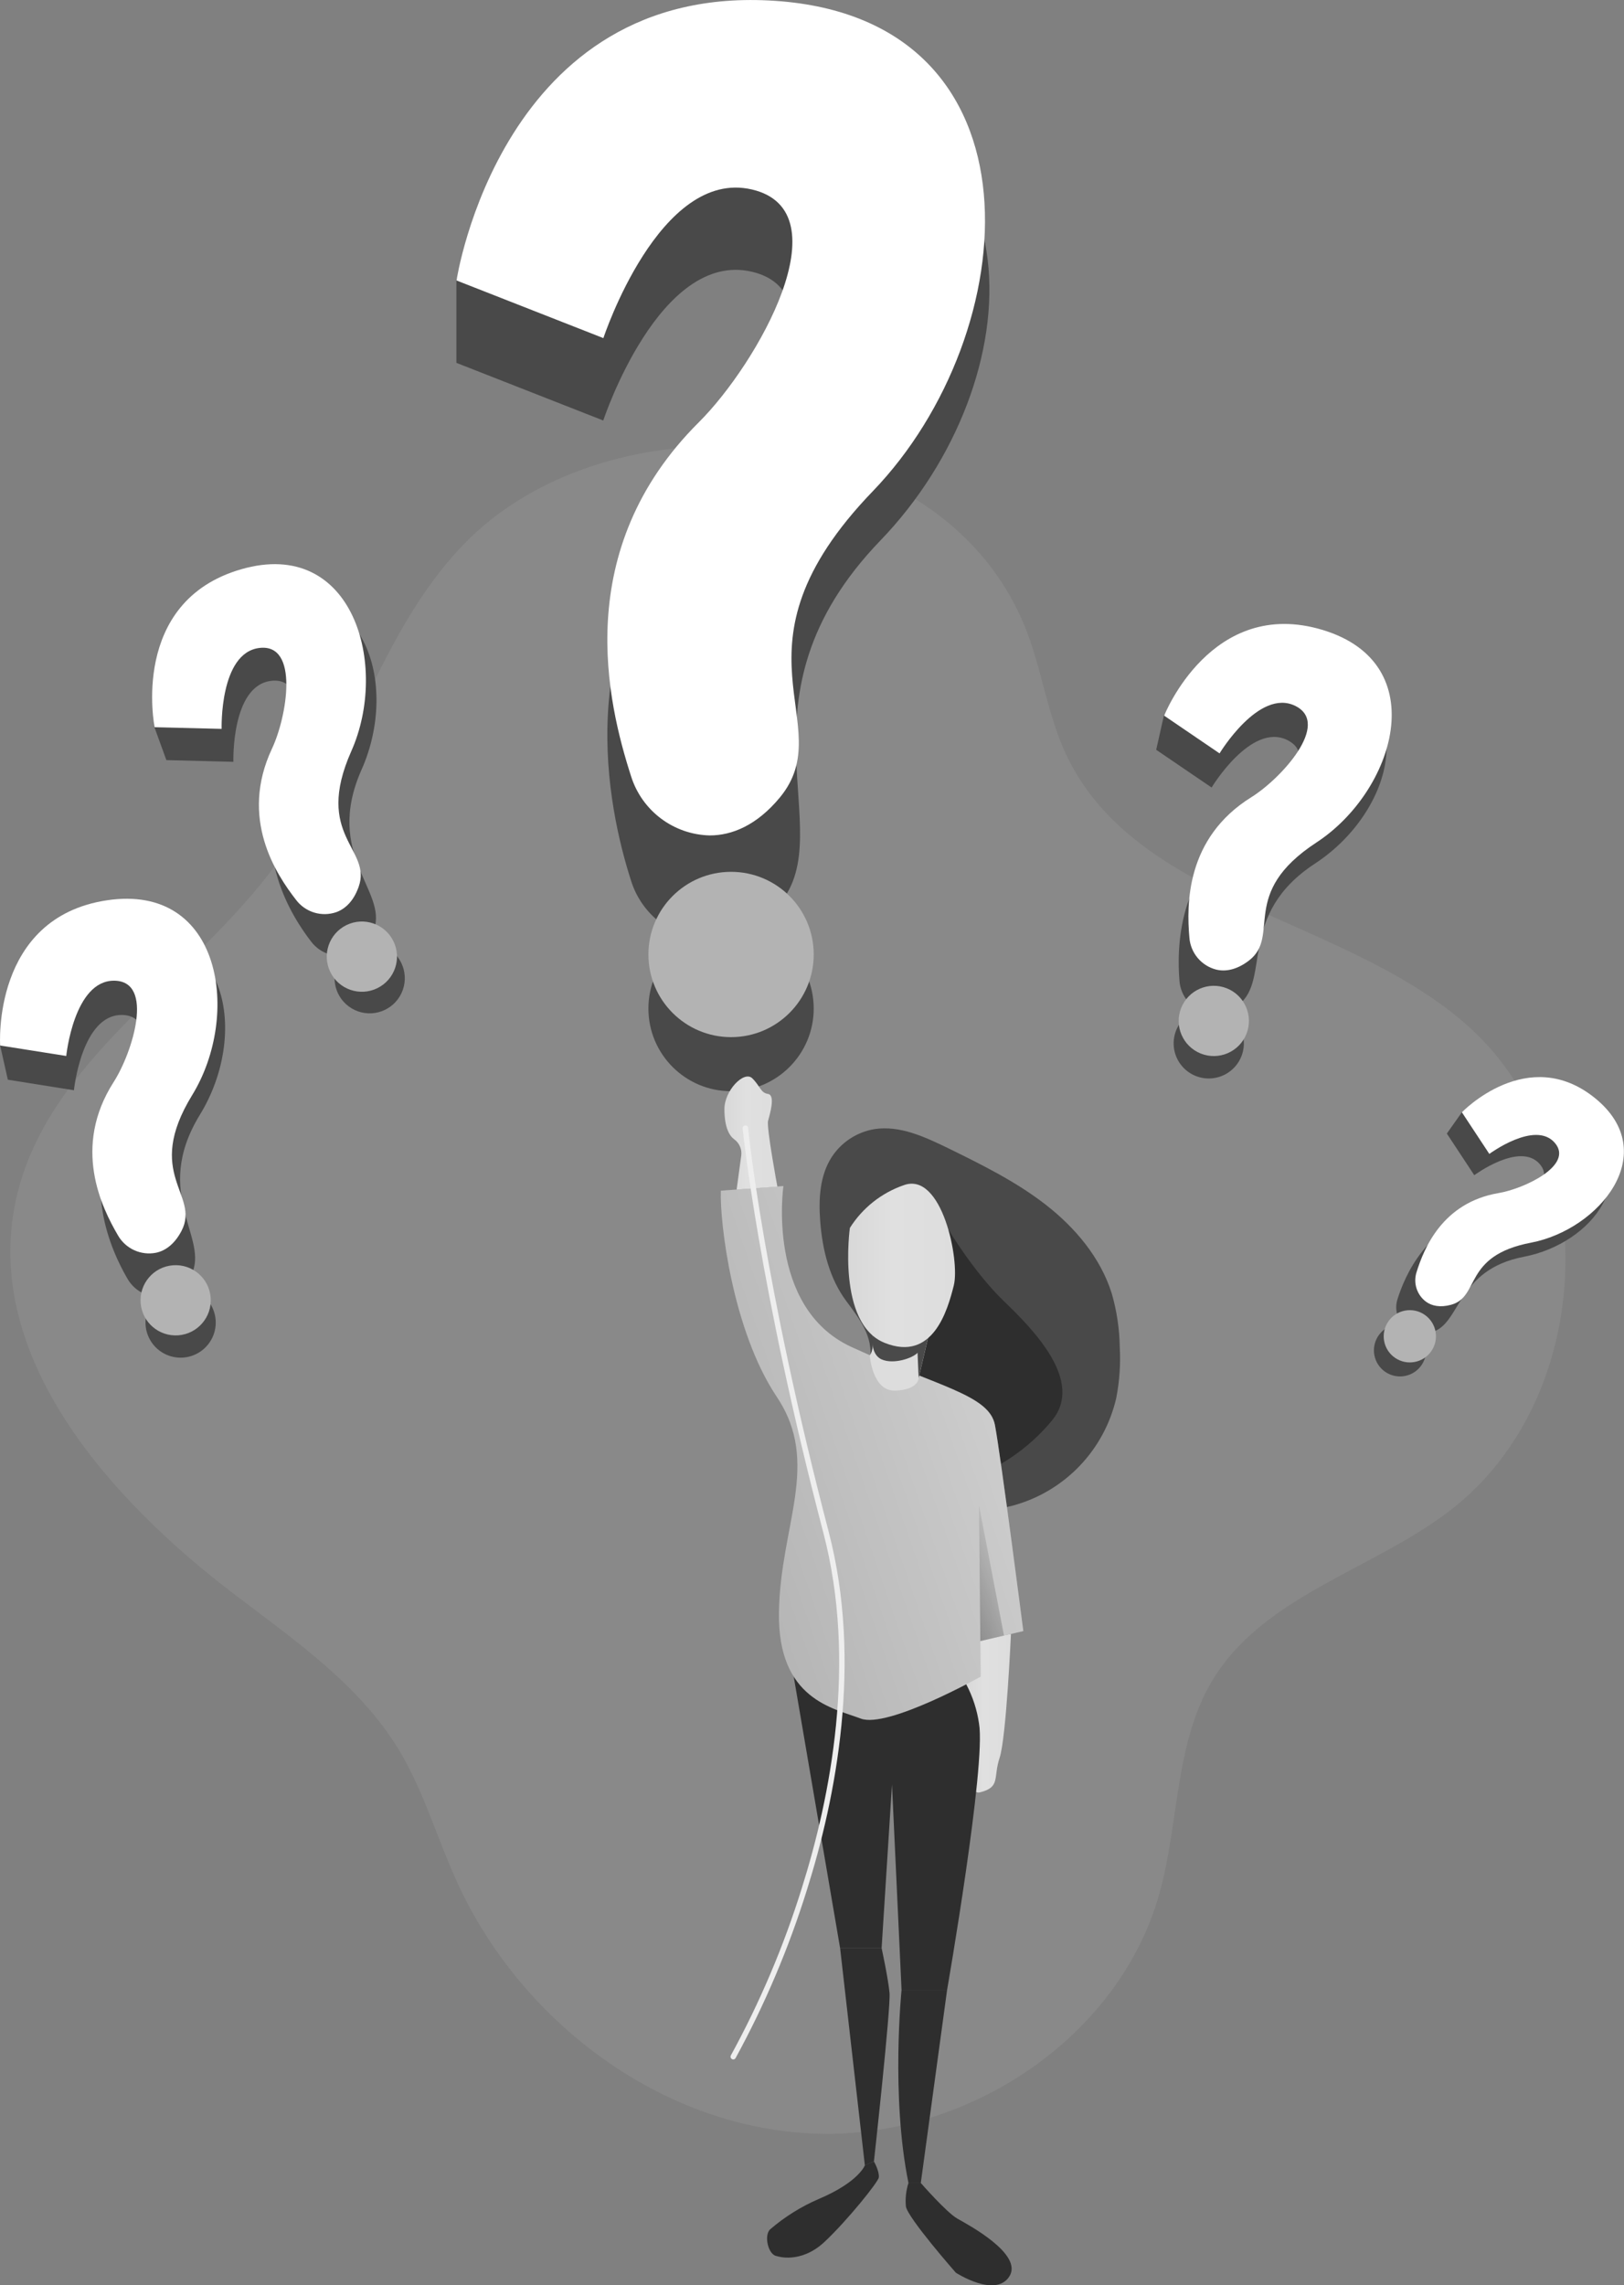 <svg width="364" height="512" viewBox="0 0 364 512" fill="none" xmlns="http://www.w3.org/2000/svg">
<rect x="0" y="0" width="364" height="512" fill="#808080" stroke="none"/>
<g clip-path="url(#clip0_84_359)">
<path opacity="0.18" d="M103.762 122.12C84.668 142.042 78.321 170.977 62.112 193.309C43.165 219.429 10.386 237.362 3.548 268.914C-3.945 303.66 24.072 335.514 52.329 357.037C65.936 367.411 80.552 377.414 89.405 392.05C94.943 401.21 97.888 411.661 102.324 421.407C116.396 452.512 147.496 476.247 181.609 477.977C215.723 479.708 250.603 457.186 259.844 424.325C264.357 408.261 263.229 390.285 271.97 376.114C283.408 357.527 307.428 351.794 324.799 338.579C358.025 313.32 359.86 256.629 328.338 229.243C300.701 205.258 254.47 202.116 238.933 168.98C234.722 160 233.525 149.902 229.839 140.699C210.659 92.841 136.678 87.77 103.762 122.12Z" fill="#B3B3B3"/>
<path d="M163.859 244.473C174.09 244.473 182.384 236.182 182.384 225.955C182.384 215.727 174.09 207.437 163.859 207.437C153.628 207.437 145.334 215.727 145.334 225.955C145.334 236.182 153.628 244.473 163.859 244.473Z" fill="#494949"/>
<path d="M226.592 366.067C226.592 366.067 225.55 389.312 224.052 393.815C222.553 398.317 224.336 400.383 219.633 401.563C214.931 402.742 216.585 377.406 216.585 377.406L218.169 367.695L226.592 366.067Z" fill="url(#paint0_linear_84_359)"/>
<path d="M177.424 372.825L188.301 436.472H197.603L199.928 399.806L202.072 445.839H212.278C212.278 445.839 221.054 395.415 219.435 386.135C218.991 383.075 218.027 380.114 216.584 377.379L177.424 372.825Z" fill="#2E2E2E"/>
<path d="M183.84 273.597C183.461 268.681 183.728 263.456 186.372 259.297C187.449 257.625 188.864 256.197 190.527 255.106C192.19 254.015 194.064 253.284 196.027 252.961C201.685 252.1 207.223 254.683 212.39 257.18C219.969 260.899 227.6 264.652 234.266 269.809C240.932 274.966 246.659 281.724 249.182 289.774C250.316 293.693 250.922 297.747 250.982 301.826C251.188 305.632 250.925 309.449 250.199 313.19C248.887 318.921 246.046 324.19 241.977 328.435C237.908 332.68 232.764 335.742 227.091 337.296C214.173 340.653 199.454 335.91 187.767 342.323C187.002 342.856 186.112 343.182 185.184 343.27C184.553 343.21 183.955 342.962 183.467 342.558C182.979 342.155 182.623 341.614 182.445 341.006C182.113 339.783 182.113 338.493 182.445 337.27C183.262 333.47 185.176 329.992 187.948 327.266C191.514 323.779 196.268 321.765 200.161 318.657C200.823 318.216 201.329 317.577 201.607 316.832C202.073 315.11 200.281 313.69 198.636 313.053C196.991 312.415 195.028 311.847 194.373 310.22C193.839 308.903 194.373 307.439 194.743 306.062C196.233 300.036 193.021 295.989 189.705 291.521C185.855 286.356 184.322 279.899 183.84 273.597Z" fill="#494949"/>
<path d="M212.519 275.379C212.519 275.379 218.324 285.081 224.998 291.504C231.673 297.926 243.041 309.471 235.798 318.235C231.447 323.497 225.906 327.649 219.633 330.348L204.932 315.583V291.478L212.519 275.379Z" fill="#2E2E2E"/>
<path d="M161.569 266.761L175.59 265.72C175.59 265.72 171.654 292.924 190.79 301.757C209.927 310.59 221.7 312.433 223.001 319.251C224.301 326.069 229.365 365.422 229.365 365.422L219.728 367.669L219.435 337.235L219.806 375.623C219.806 375.623 198.929 387.332 192.918 385.025C186.906 382.717 174.289 380.797 174.591 361.238C174.892 341.678 184.064 327.834 174.108 312.949C164.152 298.064 161.31 273.812 161.569 266.761Z" fill="#B3B3B3"/>
<path d="M161.569 266.761L175.59 265.72C175.59 265.72 171.654 292.924 190.79 301.757C209.927 310.59 221.7 312.433 223.001 319.251C224.301 326.069 229.365 365.422 229.365 365.422L219.728 367.669L219.435 337.235L219.806 375.623C219.806 375.623 198.929 387.332 192.918 385.025C186.906 382.717 174.289 380.797 174.591 361.238C174.892 341.678 184.064 327.834 174.108 312.949C164.152 298.064 161.31 273.812 161.569 266.761Z" fill="url(#paint1_linear_84_359)"/>
<path d="M194.95 303.66C194.95 303.66 195.484 311.753 200.686 311.555C205.888 311.357 205.897 308.757 205.897 308.757L209.204 294.655L194.95 295.516C194.95 295.516 196.569 301.491 194.95 303.66Z" fill="url(#paint2_linear_84_359)"/>
<path d="M195.596 299.218C195.596 299.218 194.941 303.385 197.62 304.564C200.298 305.744 204.613 304.263 205.655 303.075L205.896 308.722L208.308 298.435L195.596 299.218Z" fill="#4A4A4A"/>
<path d="M190.489 275.103C190.489 275.103 187.483 296.523 198.283 300.853C209.083 305.183 212.39 293.561 213.785 287.983C215.181 282.404 211.141 262.414 202.589 265.521C197.582 267.245 193.313 270.625 190.489 275.103Z" fill="url(#paint3_linear_84_359)"/>
<path d="M165.108 266.503C165.108 266.503 166.116 259.013 166.141 258.875C166.231 258.18 166.129 257.474 165.846 256.832C165.564 256.19 165.112 255.638 164.539 255.234C163.506 254.459 162.369 252.651 162.369 248.475C162.369 244.3 166.796 239.78 168.622 241.588C170.448 243.396 170.456 244.825 172.153 245.092C173.849 245.359 172.54 249.664 172.153 251.118C171.765 252.573 174.237 265.849 174.237 265.849L165.108 266.503Z" fill="url(#paint4_linear_84_359)"/>
<path d="M219.435 337.27L225.033 366.429L219.727 367.668L219.435 337.27Z" fill="url(#paint5_linear_84_359)"/>
<path d="M202.072 445.839C202.072 445.839 199.652 469.686 203.622 489.065H206.387L212.278 445.839H202.072ZM188.301 436.472L193.847 485.105L195.88 484.244C195.88 484.244 199.686 449.808 199.376 446.485C199.066 443.162 197.602 436.455 197.602 436.455L188.301 436.472Z" fill="#2E2E2E"/>
<path d="M195.88 484.262C195.88 484.262 197.111 486.345 196.973 487.826C196.87 488.842 189.842 497.554 184.821 502.255C179.395 507.334 174.133 505.457 174.133 505.457C172.17 505.259 171.153 500.748 172.652 499.431C175.918 496.634 179.588 494.347 183.538 492.647C192.538 488.842 193.873 485.071 193.873 485.071L195.88 484.262ZM203.622 489.066C203.082 490.757 202.885 492.54 203.045 494.309C203.39 496.831 214.241 509.176 214.241 509.176C214.241 509.176 223.129 514.945 226.247 509.986C229.364 505.027 217.049 498.45 214.603 497.072C212.157 495.695 206.387 489.074 206.387 489.074L203.622 489.066Z" fill="#2E2E2E"/>
<path d="M141.45 197.329C142.63 201.106 144.967 204.418 148.132 206.795C151.297 209.173 155.13 210.496 159.088 210.578C164.04 210.578 169.612 208.693 174.78 202.451C188.559 185.818 163.196 156.504 197.361 121.061C231.527 85.617 235.084 22.788 173.72 18.612C126.86 15.444 107.689 44.578 102.298 62.812V81.295L135.214 94.209C135.214 94.209 147.806 56.019 168.536 60.883C189.266 65.747 169.741 99.994 156.659 113.011C127.834 141.705 136.17 180.928 141.45 197.329Z" fill="#494949"/>
<path d="M141.449 173.921C142.637 177.694 144.977 181.001 148.14 183.377C151.303 185.753 155.132 187.08 159.087 187.17C164.04 187.17 169.612 184.923 174.779 178.69C188.559 162.049 161.439 145.511 195.613 110.067C229.786 74.624 235.109 4.339 173.746 0.19C112.383 -3.96 102.323 62.838 102.323 62.838L135.24 75.751C135.24 75.751 147.805 37.605 168.535 42.452C189.265 47.298 169.741 81.554 156.659 94.58C127.833 123.248 136.17 157.521 141.449 173.921Z" fill="white"/>
<path d="M163.859 232.36C174.09 232.36 182.384 224.069 182.384 213.841C182.384 203.614 174.09 195.323 163.859 195.323C153.628 195.323 145.334 203.614 145.334 213.841C145.334 224.069 153.628 232.36 163.859 232.36Z" fill="#B3B3B3"/>
<path d="M89.991 222.494C91.832 218.557 90.131 213.874 86.193 212.034C82.254 210.193 77.569 211.893 75.728 215.83C73.888 219.767 75.588 224.451 79.527 226.291C83.465 228.131 88.15 226.431 89.991 222.494Z" fill="#494949"/>
<path d="M69.769 210.992C70.791 212.328 72.206 213.311 73.816 213.802C75.425 214.293 77.148 214.268 78.743 213.73C80.724 213.024 82.67 211.448 83.833 208.203C86.916 199.594 72.533 191.527 81.051 172.406C89.568 153.285 81.86 127.639 56.747 134.905C37.558 140.432 34.122 154.852 34.613 162.927L37.291 170.297L52.311 170.676C52.311 170.676 51.794 153.604 60.786 152.536C69.777 151.469 66.944 167.99 63.602 175.092C56.247 190.743 65.273 205.207 69.769 210.992Z" fill="#494949"/>
<path d="M66.376 201.634C67.394 202.973 68.808 203.957 70.416 204.449C72.025 204.94 73.748 204.913 75.341 204.371C77.331 203.665 79.225 201.952 80.379 198.707C83.471 190.098 70.243 187.386 78.752 168.265C87.261 149.144 79.191 120.295 54.069 127.535C28.946 134.776 34.656 162.927 34.656 162.927L49.676 163.297C49.676 163.297 49.168 146.234 58.151 145.167C67.134 144.099 64.309 160.62 60.967 167.714C53.603 183.365 61.871 195.848 66.376 201.634Z" fill="white"/>
<path d="M84.572 221.394C88.476 219.483 90.092 214.77 88.181 210.867C86.27 206.963 81.555 205.348 77.65 207.258C73.746 209.169 72.129 213.882 74.041 217.785C75.952 221.689 80.667 223.304 84.572 221.394Z" fill="#B3B3B3"/>
<path d="M48.178 294.646C48.506 296.166 48.376 297.749 47.805 299.196C47.233 300.643 46.246 301.887 44.967 302.773C43.688 303.659 42.175 304.146 40.62 304.173C39.064 304.2 37.535 303.766 36.227 302.925C34.918 302.084 33.888 300.874 33.266 299.449C32.645 298.023 32.46 296.445 32.736 294.914C33.011 293.383 33.733 291.968 34.813 290.848C35.892 289.728 37.279 288.952 38.799 288.619C39.81 288.397 40.856 288.376 41.876 288.559C42.896 288.741 43.87 289.124 44.741 289.684C45.613 290.244 46.365 290.97 46.955 291.822C47.545 292.674 47.96 293.633 48.178 294.646Z" fill="#494949"/>
<path d="M28.576 286.494C29.41 287.955 30.684 289.117 32.215 289.815C33.747 290.514 35.459 290.713 37.111 290.385C39.169 289.946 41.313 288.663 42.881 285.581C47.075 277.42 33.872 267.562 44.819 249.724C55.765 231.886 51.502 205.482 25.647 209.365C5.899 212.326 0.603 226.17 0.034 234.236L1.757 241.898L16.57 244.257C16.57 244.257 18.292 227.272 27.353 227.392C36.413 227.513 31.426 243.517 27.189 250.112C17.827 264.652 24.881 280.174 28.576 286.494Z" fill="#494949"/>
<path d="M26.44 276.774C27.276 278.235 28.549 279.396 30.081 280.094C31.612 280.792 33.324 280.992 34.975 280.665C37.033 280.226 39.135 278.771 40.711 275.715C44.905 267.554 32.141 263.163 43.088 245.325C54.034 227.487 49.814 197.82 23.96 201.703C-1.895 205.586 0.034 234.237 0.034 234.237L14.848 236.578C14.848 236.578 16.57 219.593 25.631 219.713C34.691 219.834 29.704 235.838 25.467 242.432C16.148 256.99 22.737 270.455 26.44 276.774Z" fill="white"/>
<path d="M39.957 299.164C44.292 298.84 47.544 295.064 47.22 290.731C46.897 286.397 43.12 283.146 38.784 283.47C34.449 283.793 31.197 287.569 31.521 291.903C31.844 296.236 35.621 299.487 39.957 299.164Z" fill="#B3B3B3"/>
<path d="M278.602 235.51C278.255 237.027 277.466 238.407 276.334 239.475C275.203 240.544 273.78 241.253 272.245 241.513C270.71 241.774 269.133 241.573 267.712 240.937C266.291 240.302 265.091 239.259 264.263 237.942C263.435 236.624 263.016 235.091 263.06 233.536C263.103 231.98 263.607 230.473 264.508 229.203C265.408 227.934 266.665 226.96 268.119 226.405C269.573 225.85 271.159 225.738 272.677 226.083C274.712 226.549 276.48 227.804 277.591 229.571C278.702 231.339 279.065 233.475 278.602 235.51Z" fill="#494949"/>
<path d="M264.366 219.773C264.494 221.448 265.145 223.04 266.227 224.325C267.308 225.61 268.766 226.523 270.394 226.936C272.435 227.418 274.933 227.151 277.663 225.059C284.941 219.472 277.224 204.923 294.741 193.473C312.259 182.022 319.717 156.324 294.664 148.791C275.544 143.032 264.831 153.285 260.869 160.336L259.146 167.981L271.566 176.435C271.566 176.435 280.393 161.8 288.523 165.794C296.653 169.789 285.311 182.109 278.654 186.267C263.987 195.427 263.745 212.473 264.366 219.773Z" fill="#494949"/>
<path d="M266.588 210.07C266.715 211.745 267.366 213.338 268.448 214.623C269.529 215.908 270.988 216.821 272.617 217.233C274.666 217.724 277.198 217.302 279.929 215.21C287.206 209.623 277.543 200.196 295.069 188.746C312.595 177.296 321.449 148.696 296.473 141.137C271.497 133.579 260.93 160.336 260.93 160.336L273.349 168.79C273.349 168.79 282.176 154.154 290.307 158.14C298.437 162.126 287.094 174.498 280.445 178.621C265.735 187.781 265.942 202.778 266.588 210.07Z" fill="white"/>
<path d="M279.372 231.639C280.98 227.601 279.008 223.025 274.969 221.418C270.93 219.811 266.352 221.782 264.745 225.82C263.137 229.858 265.109 234.433 269.148 236.04C273.187 237.647 277.765 235.676 279.372 231.639Z" fill="#B3B3B3"/>
<path d="M318.571 305.907C317.903 306.85 316.971 307.575 315.891 307.989C314.812 308.403 313.634 308.488 312.506 308.232C311.378 307.977 310.352 307.394 309.556 306.555C308.76 305.717 308.23 304.662 308.034 303.523C307.838 302.384 307.984 301.212 308.454 300.156C308.924 299.1 309.696 298.207 310.673 297.589C311.651 296.972 312.79 296.658 313.945 296.687C315.101 296.717 316.222 297.088 317.167 297.754C317.795 298.197 318.33 298.759 318.741 299.409C319.151 300.058 319.43 300.782 319.56 301.54C319.69 302.297 319.67 303.072 319.501 303.822C319.331 304.571 319.015 305.28 318.571 305.907Z" fill="#494949"/>
<path d="M313.233 291.065C312.851 292.256 312.852 293.536 313.237 294.725C313.622 295.915 314.37 296.953 315.378 297.694C316.176 298.244 317.091 298.599 318.051 298.732C319.011 298.865 319.989 298.772 320.907 298.46C327.495 296.678 326.298 284.488 341.576 281.561C356.855 278.634 369.248 263.069 354.159 250.809C342.644 241.451 332.378 245.472 327.659 249.199L324.291 253.96L330.441 263.292C330.441 263.292 340.646 255.734 345.082 260.761C349.517 265.789 338.261 271.092 332.508 272.056C319.865 274.209 314.861 285.857 313.233 291.065Z" fill="#494949"/>
<path d="M317.503 285.013C317.12 286.204 317.121 287.486 317.506 288.677C317.891 289.868 318.64 290.908 319.648 291.651C320.914 292.563 322.774 292.994 325.237 292.322C331.826 290.54 327.821 281.328 343.142 278.41C358.464 275.491 372.623 258.307 357.534 246.048C342.445 233.789 327.666 249.199 327.666 249.199L333.815 258.523C333.815 258.523 344.021 250.964 348.456 256C352.892 261.037 341.635 266.331 335.882 267.295C323.231 269.448 319.131 279.813 317.503 285.013Z" fill="white"/>
<path d="M320.825 302.694C322.655 300.028 321.977 296.384 319.31 294.554C316.643 292.725 312.997 293.403 311.167 296.069C309.337 298.734 310.015 302.379 312.682 304.208C315.349 306.037 318.995 305.359 320.825 302.694Z" fill="#B3B3B3"/>
<path d="M164.368 461.404C164.259 461.404 164.151 461.374 164.058 461.318C163.985 461.278 163.921 461.224 163.869 461.158C163.818 461.092 163.781 461.017 163.76 460.936C163.739 460.855 163.735 460.771 163.747 460.689C163.76 460.607 163.789 460.528 163.834 460.457C170.36 448.526 175.683 435.975 179.724 422.99C186.114 402.716 192.143 372.455 184.547 343.408C169.906 287.492 166.512 253.159 166.461 252.815C166.446 252.651 166.497 252.489 166.602 252.363C166.707 252.238 166.857 252.158 167.02 252.143C167.181 252.129 167.341 252.179 167.466 252.282C167.59 252.385 167.668 252.533 167.684 252.694C167.684 253.038 171.128 287.285 185.718 343.09C193.391 372.429 187.32 402.949 180.869 423.387C176.797 436.443 171.443 449.066 164.885 461.069C164.835 461.165 164.761 461.246 164.671 461.305C164.58 461.364 164.476 461.398 164.368 461.404Z" fill="#EEEEEE"/>
</g>
<defs>
<linearGradient id="paint0_linear_84_359" x1="216.3" y1="383.819" x2="226.592" y2="383.819" gradientUnits="userSpaceOnUse">
<stop stop-color="#D8D8D8"/>
<stop offset="0.42" stop-color="#E0E0E0"/>
<stop offset="1" stop-color="#DDDDDD"/>
</linearGradient>
<linearGradient id="paint1_linear_84_359" x1="155.471" y1="334.377" x2="351.955" y2="266.552" gradientUnits="userSpaceOnUse">
<stop stop-color="white" stop-opacity="0"/>
<stop offset="0.99" stop-color="white"/>
</linearGradient>
<linearGradient id="paint2_linear_84_359" x1="207.43" y1="284.35" x2="200.527" y2="301.932" gradientUnits="userSpaceOnUse">
<stop stop-color="#D8D8D8"/>
<stop offset="0.42" stop-color="#E0E0E0"/>
<stop offset="1" stop-color="#DDDDDD"/>
</linearGradient>
<linearGradient id="paint3_linear_84_359" x1="190.101" y1="283.497" x2="214.052" y2="283.497" gradientUnits="userSpaceOnUse">
<stop stop-color="#D8D8D8"/>
<stop offset="0.42" stop-color="#E0E0E0"/>
<stop offset="1" stop-color="#DDDDDD"/>
</linearGradient>
<linearGradient id="paint4_linear_84_359" x1="162.369" y1="253.839" x2="174.237" y2="253.839" gradientUnits="userSpaceOnUse">
<stop stop-color="#D8D8D8"/>
<stop offset="0.42" stop-color="#E0E0E0"/>
<stop offset="1" stop-color="#DDDDDD"/>
</linearGradient>
<linearGradient id="paint5_linear_84_359" x1="228.77" y1="349.21" x2="177.782" y2="369.808" gradientUnits="userSpaceOnUse">
<stop stop-opacity="0"/>
<stop offset="1"/>
</linearGradient>
<clipPath id="clip0_84_359">
<rect width="363.968" height="512" fill="white"/>
</clipPath>
</defs>
</svg>
